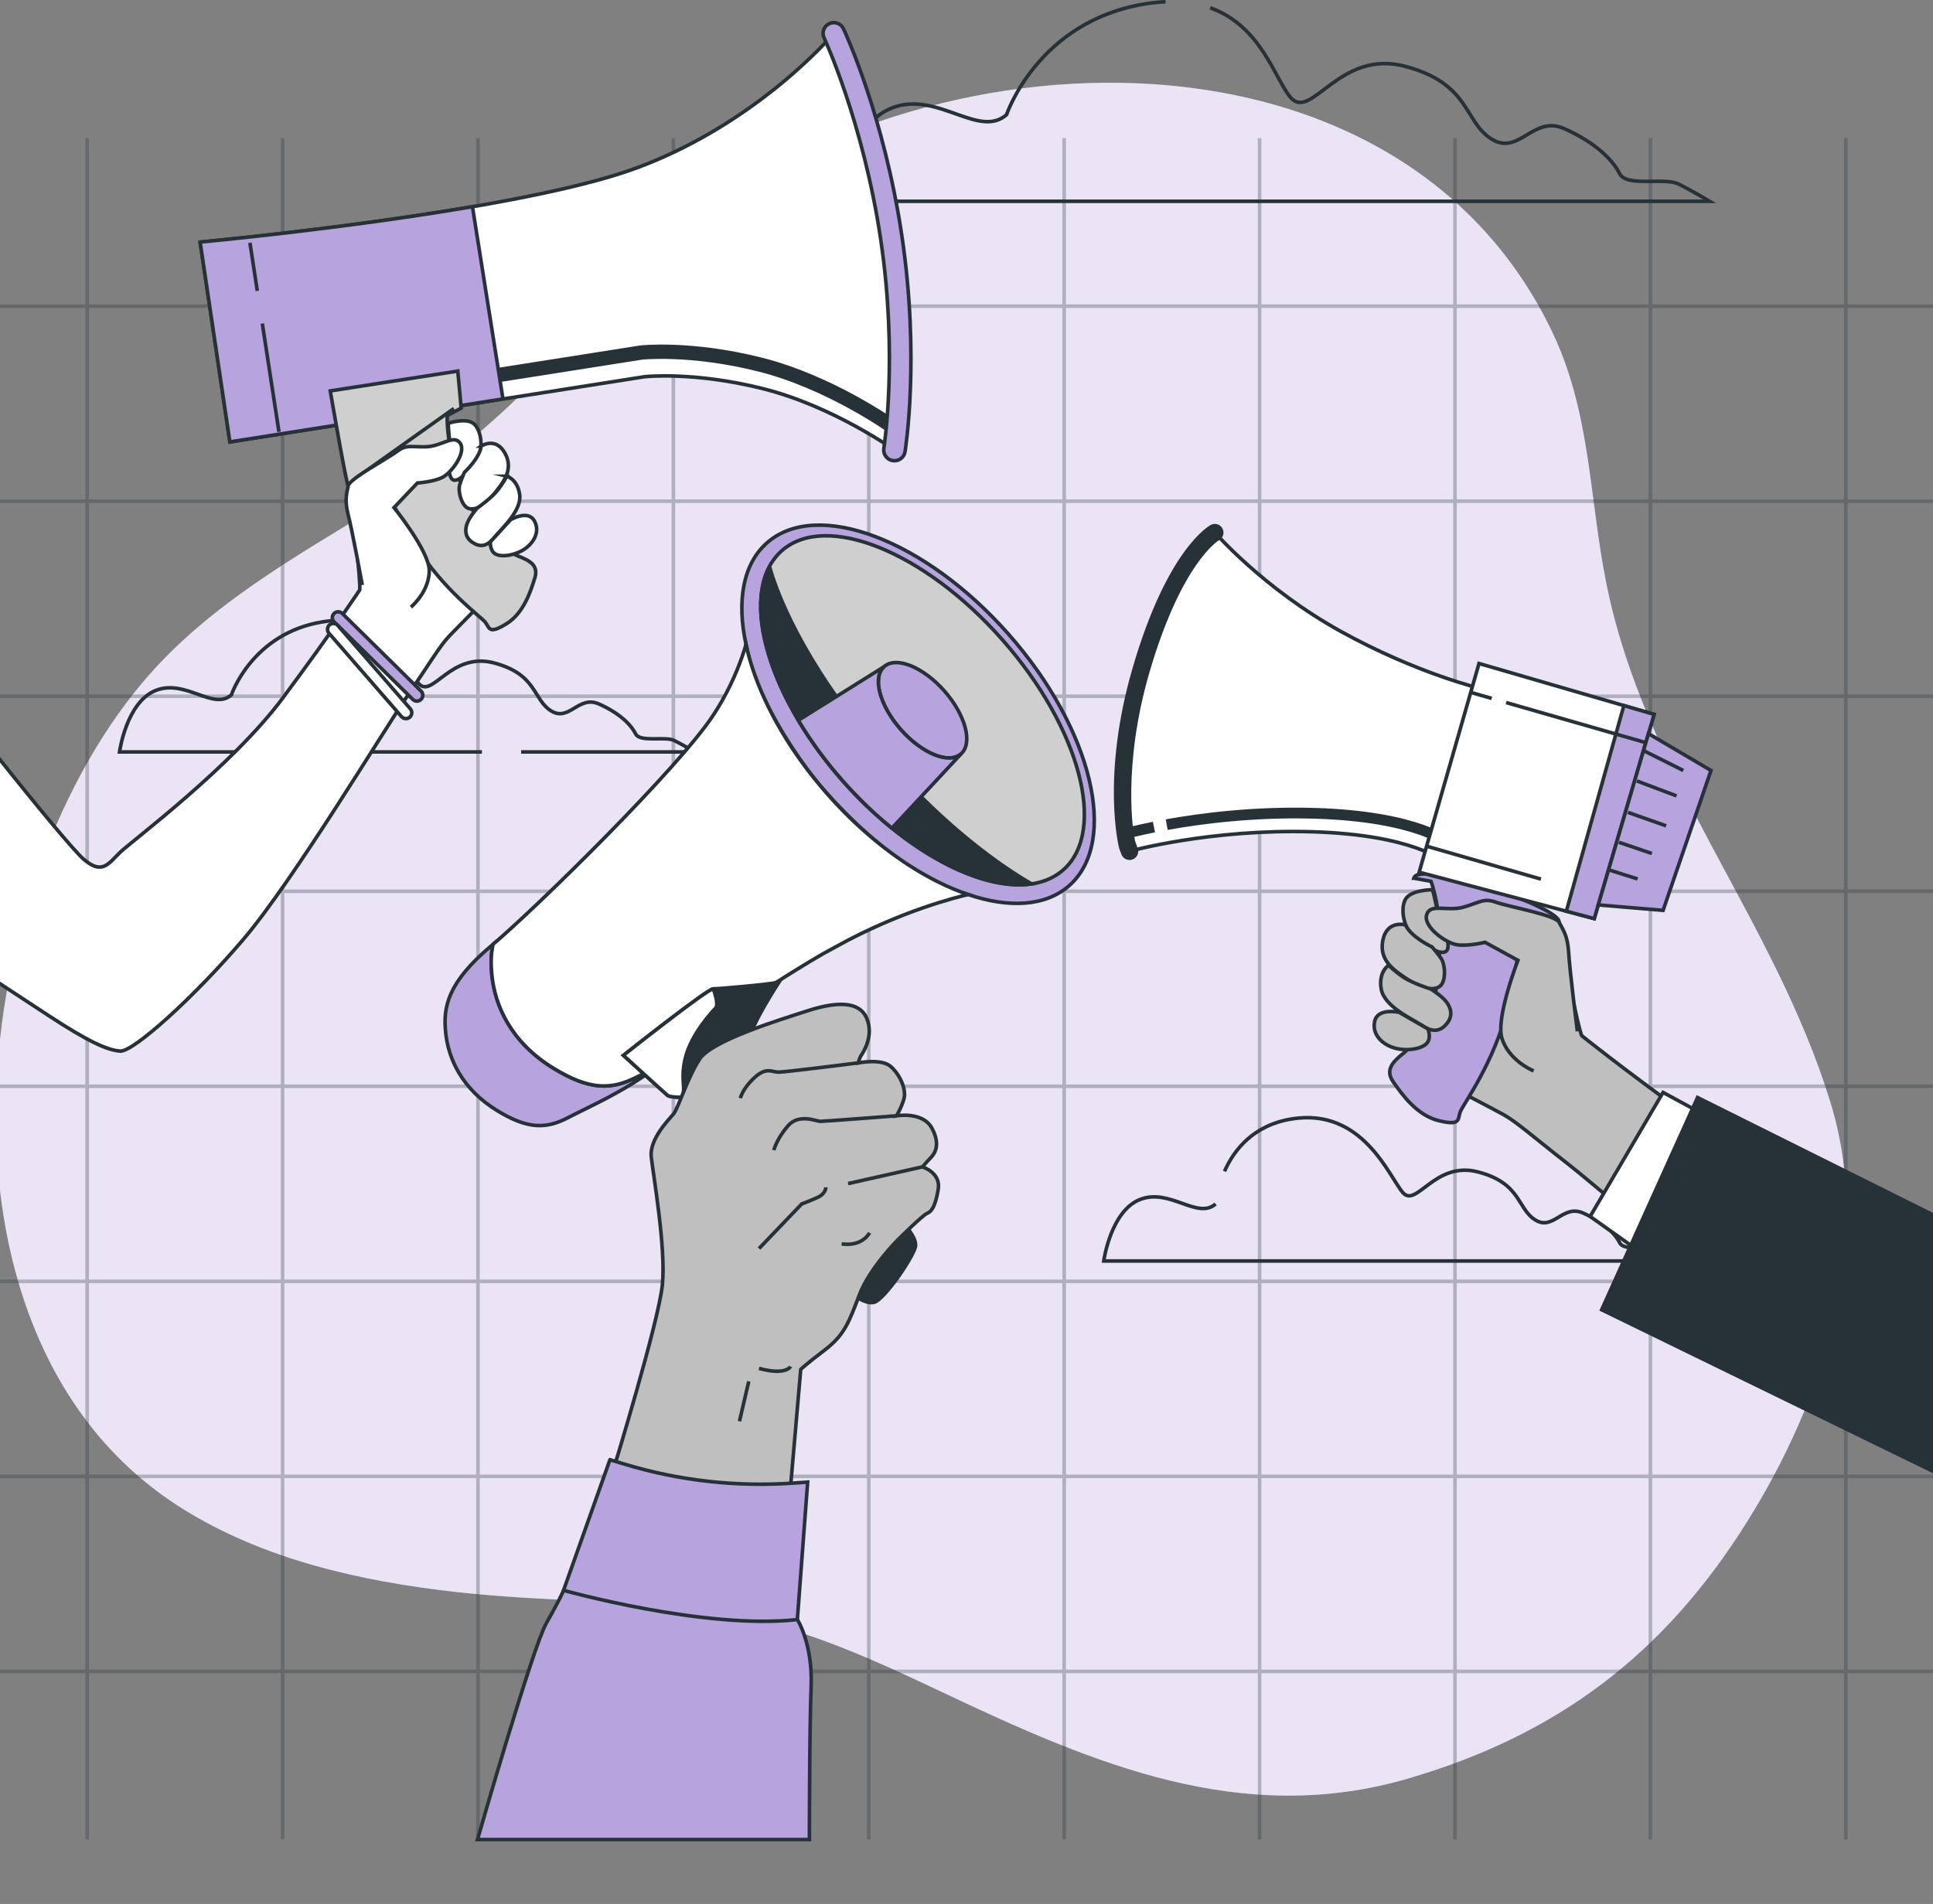 <svg xmlns="http://www.w3.org/2000/svg" fill="none" viewBox="0 0 540 532" height="532" width="540">
<rect x="0" y="0" width="540" height="532" fill="#808080" stroke="none"/>
<g clip-path="url(#clip0_6030_9432)">
<path fill="#B7A4DF" d="M167.49 86.912C172.75 80.928 178.159 75.102 183.989 69.711C251.226 7.564 390.211 0.105 433.983 93.536C444.409 115.801 443.968 139.344 448.74 163.026C459.6 216.89 495.609 256.7 511.353 308.051C523.566 347.853 509.373 391.18 487.996 425.297C464.774 462.376 434.98 484.771 393.431 496.928C346.854 510.56 305.424 492.763 263.954 473.162C245.309 464.346 226.066 455.301 205.64 451.57C180.061 446.897 153.389 447.749 127.564 444.844C100.705 441.831 73.59 435.765 50.685 421.357C-22.663 375.225 -10.662 250.663 39.933 190.582C57.846 169.314 82.403 155.669 105.629 141.405C130.7 125.995 148.002 109.048 167.482 86.921L167.49 86.912Z"></path>
<path fill="white" d="M167.49 86.912C172.75 80.928 178.159 75.102 183.989 69.711C251.226 7.564 390.211 0.105 433.983 93.536C444.409 115.801 443.968 139.344 448.74 163.026C459.6 216.89 495.609 256.7 511.353 308.051C523.566 347.853 509.373 391.18 487.996 425.297C464.774 462.376 434.98 484.771 393.431 496.928C346.854 510.56 305.424 492.763 263.954 473.162C245.309 464.346 226.066 455.301 205.64 451.57C180.061 446.897 153.389 447.749 127.564 444.844C100.705 441.831 73.59 435.765 50.685 421.357C-22.663 375.225 -10.662 250.663 39.933 190.582C57.846 169.314 82.403 155.669 105.629 141.405C130.7 125.995 148.002 109.048 167.482 86.921L167.49 86.912Z" opacity="0.7"></path>
<g opacity="0.3">
<path stroke-miterlimit="10" stroke="#263238" d="M515.638 38.601V513.957"></path>
<path stroke-miterlimit="10" stroke="#263238" d="M461.052 38.601V513.957"></path>
<path stroke-miterlimit="10" stroke="#263238" d="M406.459 38.601V513.957"></path>
<path stroke-miterlimit="10" stroke="#263238" d="M351.877 38.601V513.957"></path>
<path stroke-miterlimit="10" stroke="#263238" d="M297.288 38.601V513.957"></path>
<path stroke-miterlimit="10" stroke="#263238" d="M242.702 38.601V513.957"></path>
<path stroke-miterlimit="10" stroke="#263238" d="M188.113 38.601V513.957"></path>
<path stroke-miterlimit="10" stroke="#263238" d="M133.531 38.601V513.957"></path>
<path stroke-miterlimit="10" stroke="#263238" d="M78.942 38.601V513.957"></path>
<path stroke-miterlimit="10" stroke="#263238" d="M24.345 38.601V513.957"></path>
<path stroke-miterlimit="10" stroke="#263238" d="M-0.001 85.553H539.999"></path>
<path stroke-miterlimit="10" stroke="#263238" d="M-0.001 140.046H539.999"></path>
<path stroke-miterlimit="10" stroke="#263238" d="M-0.001 194.539H539.999"></path>
<path stroke-miterlimit="10" stroke="#263238" d="M-0.001 249.032H539.999"></path>
<path stroke-miterlimit="10" stroke="#263238" d="M-0.001 303.525H539.999"></path>
<path stroke-miterlimit="10" stroke="#263238" d="M-0.001 358.03H539.999"></path>
<path stroke-miterlimit="10" stroke="#263238" d="M-0.001 412.523H539.999"></path>
<path stroke-miterlimit="10" stroke="#263238" d="M-0.001 467.016H539.999"></path>
</g>
<path stroke-miterlimit="10" stroke="#263238" d="M338.075 2.182C352.364 7.258 356.173 22.136 360.528 27.222C366.336 34.001 374.075 13.676 392.456 18.512C410.838 23.347 408.906 33.99 416.645 38.837C424.384 43.672 428.259 32.058 436.97 35.933C445.68 39.808 450.516 44.644 452.448 48.508C454.38 52.372 465.023 49.479 468.898 51.411C472.773 53.343 477.608 56.247 477.608 56.247H233.777C233.777 56.247 236.681 34.962 249.256 30.126C261.83 25.29 273.444 38.837 281.183 32.058C281.183 32.058 289.894 5.937 319.89 1.091C321.909 0.763 323.809 0.567 325.599 0.49"></path>
<path stroke-miterlimit="10" stroke="#263238" d="M342.07 327.29C344.701 321.352 350.061 314.388 360.9 312.642C380.668 309.454 388.047 328.742 391.878 333.207C395.709 337.671 400.807 324.278 412.923 327.465C425.039 330.652 423.762 337.671 428.871 340.858C433.979 344.046 436.523 336.394 442.264 338.948C448.006 341.502 451.193 344.69 452.47 347.244C453.747 349.798 460.766 347.877 463.309 349.154C465.863 350.431 469.051 352.342 469.051 352.342H308.341C308.341 352.342 310.252 338.315 318.547 335.128C326.843 331.94 334.495 340.869 339.593 336.405"></path>
<path stroke-miterlimit="10" stroke="#263238" d="M134.632 210.101H33.39C33.39 210.101 35.3 196.075 43.596 192.888C51.892 189.7 59.544 198.629 64.641 194.165C64.641 194.165 70.383 176.951 90.151 173.753C109.919 170.554 113.106 186.502 116.938 190.966C120.769 195.431 125.866 182.038 137.983 185.225C150.099 188.412 148.822 195.431 153.93 198.618C159.039 201.806 161.582 194.154 167.324 196.708C173.065 199.262 176.253 202.45 177.53 205.004C178.807 207.558 185.825 205.637 188.369 206.914C190.923 208.191 194.11 210.101 194.11 210.101H145.58"></path>
<path stroke-miterlimit="10" stroke="#263238" fill="white" d="M-0.927 211.105C10.392 225.339 20.696 237.761 23.327 240.043C28.567 244.594 30.291 241.298 33.577 238.132C36.873 234.967 64.751 214.205 79.029 194.994C93.306 175.794 100.5 164.813 100.5 164.813C100.5 164.813 100.685 163.721 99.91 155.993C99.135 148.265 97.869 140.58 102.137 137.316C106.394 134.053 112.518 135.69 116.535 141.628C120.552 147.566 134.949 168.131 134.949 168.131C134.949 168.131 128.138 174.975 125.485 177.748C122.833 180.52 120.235 185.05 113.697 194.612C107.158 204.174 81.933 246.057 68.048 262.398C54.163 278.727 37.244 293.911 33.609 293.692C29.974 293.474 24.44 290.909 13.47 283.705C9.923 281.38 4.629 277.898 -0.916 274.263V211.116L-0.927 211.105Z"></path>
<path stroke-miterlimit="10" stroke="#263238" fill="#B7A4DF" d="M116.47 195.9C116.896 195.9 117.311 195.737 117.638 195.409C118.271 194.765 118.261 193.728 117.617 193.095L95.622 171.417C94.978 170.784 93.941 170.795 93.308 171.439C92.674 172.083 92.686 173.12 93.329 173.753L115.324 195.431C115.641 195.748 116.056 195.9 116.47 195.9Z"></path>
<path stroke-miterlimit="10" stroke="#263238" fill="white" d="M113.403 200.791C113.786 200.791 114.168 200.66 114.473 200.387C115.15 199.797 115.226 198.76 114.637 198.073L94.367 174.768C93.777 174.091 92.74 174.015 92.053 174.604C91.376 175.194 91.3 176.231 91.889 176.918L112.159 200.223C112.487 200.594 112.934 200.791 113.393 200.791H113.403Z"></path>
<path stroke-miterlimit="10" stroke="#263238" fill="white" d="M55.911 67.643L64.218 123.487L180.075 105.258C180.075 105.258 193.829 103.73 213.313 108.642C232.797 113.565 249.88 125.746 249.88 125.746C249.88 125.746 254.006 99.909 248.985 66.322C243.964 32.735 232.939 9.321 232.939 9.321C232.939 9.321 212.112 34.143 178.088 46.838C144.076 59.533 55.911 67.654 55.911 67.654V67.643Z"></path>
<path stroke-miterlimit="10" stroke-width="4" stroke="#263238" d="M134.993 105.454L179.157 98.501C179.157 98.501 192.911 96.973 212.395 101.885C231.879 106.808 248.962 118.99 248.962 118.99"></path>
<path stroke-miterlimit="10" stroke="#263238" fill="#B7A4DF" d="M248.809 128.54C248.995 128.617 249.191 128.66 249.399 128.704C251.025 128.966 252.564 127.853 252.826 126.226C253.001 125.157 256.974 99.549 251.942 65.885C246.91 32.244 236.093 9.015 235.634 8.044C234.936 6.548 233.146 5.904 231.65 6.614C230.155 7.312 229.511 9.103 230.22 10.598C230.329 10.827 241.125 34.056 246.015 66.769C250.916 99.527 246.954 125.026 246.91 125.277C246.681 126.696 247.5 128.049 248.799 128.54H248.809Z"></path>
<path stroke-miterlimit="10" stroke="#263238" fill="#B7A4DF" d="M140.517 111.468L64.217 123.476L55.91 67.632C55.91 67.632 95.599 63.975 131.981 57.742L140.506 111.468H140.517Z"></path>
<path stroke-miterlimit="10" stroke="#263238" d="M73.277 90.401L77.927 120.648"></path>
<path stroke-miterlimit="10" stroke="#263238" d="M69.817 67.839L71.88 81.276"></path>
<path stroke-miterlimit="10" stroke="#263238" fill="#CFCFCF" d="M127.888 103.686L128.838 114.033L124.941 116.107C124.941 116.107 124.439 125.014 129.176 135.919L133.914 146.824C133.914 146.824 141.162 154.017 144.655 155.349C148.148 156.68 150.516 158.023 149.381 161.592C148.246 165.162 146.347 171.318 141.424 174.331C136.501 177.344 136.785 175.455 135.595 173.894C134.416 172.333 123.566 164.66 116.078 152.26C108.579 139.86 106.57 132.885 106.57 132.885C106.57 132.885 97.98 137.382 97.259 135.777C96.539 134.173 92.26 109.231 92.26 109.231L127.888 103.686Z"></path>
<path stroke-miterlimit="10" stroke="#263238" d="M126.797 114.143L99.115 133.812"></path>
<path stroke-miterlimit="10" stroke="#263238" fill="white" d="M125.225 118.258C125.225 118.258 130.421 116.566 132.462 118.487C134.514 120.408 134.951 125.244 133.586 127.503C132.222 129.763 128.565 135.068 126.546 134.052C124.537 133.037 125.825 125.309 125.825 125.309C125.825 125.309 125.171 119.371 125.225 118.258Z"></path>
<path stroke-miterlimit="10" stroke="#263238" fill="white" d="M134.415 124.655C134.415 124.655 138.487 121.904 141.095 126.685C143.704 131.466 140.255 135.21 137.613 138.506C134.972 141.803 131.708 143.08 130.125 141.596C128.543 140.111 128.008 136.869 128.401 135.505C128.794 134.14 129.743 131.968 129.743 131.968C129.743 131.968 134.022 128.038 134.426 124.655H134.415Z"></path>
<path stroke-miterlimit="10" stroke="#263238" fill="white" d="M141.576 133.07C141.576 133.07 144.567 133.834 145.179 138.233C145.779 142.632 140.223 147.598 138.105 150.196C135.977 152.794 134.034 152.947 131.916 151.506C129.799 150.065 129.864 147.948 130.53 146.179C131.207 144.411 133.248 142.031 133.248 142.031C133.248 142.031 137.21 139.248 138.913 137.109C140.605 134.969 141.587 133.07 141.587 133.07H141.576Z"></path>
<path stroke-miterlimit="10" stroke="#263238" fill="white" d="M142.646 145.219C142.646 145.219 147.558 142.283 149.315 145.612C151.084 148.942 148.66 152.314 145.789 153.875C142.919 155.436 139.546 155.676 138.17 154.639C136.795 153.613 136.992 151.408 136.992 151.408L142.635 145.219H142.646Z"></path>
<path fill="white" d="M101.211 163.459C101.211 163.459 98.406 148.243 97.281 143.898C96.157 139.554 96.921 137.775 97.259 135.777C97.598 133.78 108.175 128.202 110.838 126.183C113.502 124.163 114.484 124.916 118.927 124.84C123.38 124.764 126.742 121.238 128.543 123.825C130.344 126.401 126.186 132.022 123.664 133.343C121.143 134.664 116.602 134.959 116.602 134.959L110.074 141.825C110.074 141.825 119.953 154.05 119.92 159.464C119.876 164.878 115.718 168.862 114.79 169.637"></path>
<path stroke-miterlimit="10" stroke="#263238" d="M101.211 163.459C101.211 163.459 98.406 148.243 97.281 143.898C96.157 139.554 96.921 137.775 97.259 135.777C97.598 133.78 108.175 128.202 110.838 126.183C113.502 124.163 114.484 124.916 118.927 124.84C123.38 124.764 126.742 121.238 128.543 123.825C130.344 126.401 126.186 132.022 123.664 133.343C121.143 134.664 116.602 134.959 116.602 134.959L110.074 141.825C110.074 141.825 119.953 154.05 119.92 159.464C119.876 164.878 115.718 168.862 114.79 169.637"></path>
<path stroke-miterlimit="10" stroke="#263238" fill="#BFBFBF" d="M472.336 312.314C452.328 297.862 441.86 289.369 441.86 289.369C441.86 289.369 441.303 288.278 439.524 279.873C437.744 271.468 436.5 262.943 430.911 260.945C425.323 258.948 419.428 262.714 417.191 270.322C414.953 277.93 406.679 304.422 406.679 304.422C406.679 304.422 416.164 309.345 419.887 311.375C423.609 313.405 427.866 317.302 437.974 325.183C441.216 327.716 447.601 333.097 455.439 339.657L472.347 312.314H472.336Z"></path>
<path stroke-miterlimit="10" stroke="#263238" fill="#B7A4DF" d="M394.957 245.38L399.76 246.253C399.76 246.253 403.286 255.477 401.954 268.554L400.622 281.631C400.622 281.631 395.394 291.651 392.163 294.216C388.932 296.792 386.88 299.008 389.27 302.381C391.661 305.754 395.732 311.605 401.921 313.133C408.121 314.65 407.194 312.751 407.914 310.71C408.634 308.668 417.487 296.945 421.22 281.369C424.953 265.792 424.724 257.758 424.724 257.758C424.724 257.758 435.115 259.592 435.508 257.682C436.349 253.578 396.464 240.075 394.946 245.38H394.957Z"></path>
<path stroke-miterlimit="10" stroke="#263238" fill="#BFBFBF" d="M400.175 248.611C400.175 248.611 394.139 248.578 392.621 251.285C391.104 253.992 392.272 259.243 394.466 261.164C396.66 263.085 402.303 267.451 404.083 265.694C405.862 263.936 401.91 256.241 401.91 256.241C401.91 256.241 400.601 249.768 400.175 248.611Z"></path>
<path stroke-miterlimit="10" stroke="#263238" fill="#BFBFBF" d="M392.642 258.446C392.642 258.446 387.425 256.918 386.289 262.834C385.154 268.75 390.033 271.534 393.93 274.11C397.827 276.686 401.691 276.948 402.859 274.852C404.027 272.756 403.503 269.165 402.63 267.855C401.757 266.545 400.032 264.58 400.032 264.58C400.032 264.58 394.203 261.873 392.642 258.446Z"></path>
<path stroke-miterlimit="10" stroke="#263238" fill="#BFBFBF" d="M387.917 269.711C387.917 269.711 385.013 271.523 385.854 276.359C386.694 281.194 394.215 284.556 397.326 286.587C400.437 288.617 402.544 288.115 404.279 285.888C406.015 283.672 405.251 281.445 403.952 279.808C402.653 278.171 399.695 276.348 399.695 276.348C399.695 276.348 394.575 274.743 392.076 273.062C389.576 271.381 387.906 269.7 387.906 269.7L387.917 269.711Z"></path>
<path stroke-miterlimit="10" stroke="#263238" fill="#BFBFBF" d="M390.886 282.875C390.886 282.875 384.73 281.434 383.987 285.528C383.245 289.621 386.924 292.372 390.471 293.049C394.019 293.736 397.654 292.841 398.756 291.302C399.859 289.752 398.909 287.504 398.909 287.504L390.886 282.875Z"></path>
<path fill="#BFBFBF" d="M440.649 288.169C440.649 288.169 438.499 271.195 438.226 266.239C437.953 261.284 436.545 259.668 435.53 257.671C434.504 255.673 421.482 253.359 418 252.126C414.518 250.892 413.732 252.017 409.016 253.425C404.301 254.833 399.574 252.257 398.548 255.575C397.522 258.893 403.788 263.423 406.888 263.958C409.988 264.493 414.867 263.292 414.867 263.292L424.047 268.335C424.047 268.335 417.738 284.534 419.604 290.232C421.46 295.93 427.191 298.713 428.435 299.226"></path>
<path stroke-miterlimit="10" stroke="#263238" d="M440.649 288.169C440.649 288.169 438.499 271.195 438.226 266.239C437.953 261.284 436.545 259.668 435.53 257.671C434.504 255.673 421.482 253.359 418 252.126C414.518 250.892 413.732 252.017 409.016 253.425C404.301 254.833 399.574 252.257 398.548 255.575C397.522 258.893 403.788 263.423 406.888 263.958C409.988 264.493 414.867 263.292 414.867 263.292L424.047 268.335C424.047 268.335 417.738 284.534 419.604 290.232C421.46 295.93 427.191 298.713 428.435 299.226"></path>
<path stroke-miterlimit="10" stroke="#263238" fill="white" d="M464.587 305.24L444.218 339.897L457.797 349.535L477.085 312.03L464.587 305.24Z"></path>
<path stroke-miterlimit="10" stroke="#263238" fill="#263238" d="M544.368 413.228L447.438 365.964L474.225 306.67L544.368 341.622V413.228Z"></path>
<path stroke-miterlimit="10" stroke="#263238" d="M446.423 250.226L434.187 246.7"></path>
<path stroke-miterlimit="10" stroke="#263238" fill="white" d="M414.015 192.494C414.015 192.494 396.037 188.314 374.511 176.394C352.986 164.474 339.396 148.799 339.396 148.799C339.396 148.799 328.229 154.628 318.7 187.473C310.754 214.86 314.312 234.508 314.934 236.178L315.557 237.848C315.557 237.848 338.13 231.572 366.565 232.412C394.989 233.253 403.35 240.774 403.35 240.774L414.015 192.483V192.494Z"></path>
<path stroke-miterlimit="10" stroke-width="3" stroke="#263238" d="M325.926 230.415C335.499 228.69 350.355 226.758 367.209 227.249C396.495 228.111 405.107 235.861 405.107 235.861"></path>
<path stroke-miterlimit="10" stroke-width="3" stroke="#263238" d="M314.673 232.849C314.673 232.849 317.478 232.074 322.368 231.091"></path>
<path fill="#263238" d="M315.556 240.293C315.84 240.293 316.124 240.238 316.407 240.14C317.663 239.671 318.307 238.263 317.826 237.007L317.204 235.337C316.396 232.892 313.624 213.692 321.025 188.161C330.019 157.171 340.432 151.004 340.542 150.949C341.699 150.295 342.135 148.832 341.502 147.664C340.869 146.496 339.439 146.048 338.26 146.66C337.769 146.922 326.057 153.351 316.353 186.807C307.566 217.098 312.587 236.877 312.652 237.04L313.275 238.71C313.646 239.682 314.563 240.293 315.556 240.293Z"></path>
<path stroke-miterlimit="10" stroke="#263238" fill="white" d="M462.087 199.611L445.364 256.677L396.452 243.71L413.174 185.388L462.087 199.611Z"></path>
<path stroke-miterlimit="10" stroke="#263238" fill="#B7A4DF" d="M445.364 256.678L437.571 254.604L453.638 197.155L462.087 199.611L445.364 256.678Z"></path>
<path stroke-miterlimit="10" stroke="#263238" d="M416.722 195.146L410.936 193.487"></path>
<path stroke-miterlimit="10" stroke="#263238" d="M459.761 207.503L420.749 196.304"></path>
<path stroke-miterlimit="10" stroke="#263238" d="M430.486 245.642L398.504 236.429"></path>
<path stroke-miterlimit="10" stroke="#263238" fill="#B7A4DF" d="M460.515 204.992L477.979 215.286L464.597 254.374L446.488 252.846L460.515 204.992Z"></path>
<path stroke-miterlimit="10" stroke="#263238" d="M458.954 209.643L470.24 215.286"></path>
<path stroke-miterlimit="10" stroke="#263238" d="M457.284 218.211L468.363 222.392"></path>
<path stroke-miterlimit="10" stroke="#263238" d="M454.773 226.987L465.438 230.753"></path>
<path stroke-miterlimit="10" stroke="#263238" d="M452.263 235.349L461.465 238.481"></path>
<path stroke-miterlimit="10" stroke="#263238" d="M449.545 243.087L457.491 245.598"></path>
<path stroke-miterlimit="10" stroke="#263238" d="M208.41 180.083C208.858 182.223 209.458 184.406 210.189 186.633C209.469 184.406 208.869 182.212 208.41 180.083Z"></path>
<path stroke-miterlimit="10" stroke="#263238" fill="#B7A4DF" d="M229.291 219.729C252.225 246.231 270.464 249.943 270.464 249.943C281.871 253.807 292.088 253.283 298.681 247.465C312.664 235.141 305.099 203.705 281.795 177.256C258.479 150.808 228.243 139.358 214.26 151.681C207.526 157.619 205.79 167.978 208.41 180.083C212.317 200.113 229.291 219.729 229.291 219.729Z"></path>
<path stroke-miterlimit="10" stroke="#263238" fill="#CFCFCF" d="M235.4 218.137C213.693 193.506 206.09 164.73 218.419 153.865C230.748 142.999 258.34 154.158 280.047 178.789C301.754 203.42 309.357 232.195 297.028 243.061C284.699 253.926 257.107 242.767 235.4 218.137Z"></path>
<path stroke-miterlimit="10" stroke="#263238" fill="#263238" d="M235.404 218.146C252.858 237.936 274.1 249.037 288.17 246.985C275.377 239.54 261.012 227.544 247.608 212.328C230.983 193.466 219.446 173.752 214.938 158.318C208.028 171.329 216.204 196.358 235.404 218.146Z"></path>
<path stroke-miterlimit="10" stroke="#263238" fill="#B7A4DF" d="M251.625 203.835C257.563 210.57 265.105 213.616 268.467 210.647C271.829 207.678 269.755 199.808 263.828 193.073C257.89 186.338 250.348 183.292 246.986 186.261C243.613 189.231 245.698 197.101 251.625 203.835Z"></path>
<path stroke-miterlimit="10" stroke="#263238" fill="#B7A4DF" d="M246.986 186.272C243.613 189.241 245.698 197.112 251.625 203.846C257.563 210.581 265.106 213.627 268.468 210.658L249.169 231.397C244.454 227.577 239.804 223.145 235.394 218.146C230.547 212.644 226.399 206.925 223.026 201.259L246.975 186.283L246.986 186.272Z"></path>
<path stroke-miterlimit="10" stroke="#263238" d="M222.558 210.92C221.532 209.435 220.56 207.951 219.632 206.466C220.549 207.951 221.532 209.435 222.558 210.92Z"></path>
<path stroke-miterlimit="10" stroke="#263238" fill="#B7A4DF" d="M124.503 288.551C125.234 295.657 128.913 304.248 138.966 310.371C147.338 315.48 152.457 315.523 158.592 312.336C164.53 309.247 174.387 305.001 183.239 298.266C181.34 299.205 179.593 300.056 178.065 300.853C170.752 304.651 164.661 304.597 154.673 298.517C142.677 291.203 138.289 280.965 137.416 272.483C137.121 269.623 137.088 266.807 137.743 263.849C137.58 263.991 137.416 264.133 137.252 264.264C124.994 274.568 123.761 281.434 124.503 288.551Z"></path>
<path stroke-miterlimit="10" stroke="#263238" fill="white" d="M137.415 272.483C138.289 280.965 142.677 291.204 154.673 298.517C164.661 304.597 170.751 304.652 178.065 300.853C179.593 300.056 181.34 299.205 183.239 298.266C183.523 298.059 183.806 297.84 184.09 297.622C191.851 291.531 210.932 277.537 229.794 266.567C231.016 265.912 232.304 265.214 233.647 264.461C251.559 254.506 267.681 250.576 270.465 249.943C267.845 249.07 265.149 247.945 262.431 246.603C262.016 246.395 261.591 246.188 261.176 245.97C260.772 245.773 260.379 245.566 259.986 245.347L259.757 245.216C259.233 244.944 258.72 244.66 258.207 244.365C256.82 243.579 255.434 242.739 254.048 241.844C254.015 241.822 253.982 241.811 253.95 241.778C253.502 241.494 253.065 241.21 252.618 240.905C251.788 240.348 250.948 239.77 250.118 239.169C249.682 238.864 249.245 238.547 248.808 238.209C248.317 237.859 247.837 237.499 247.357 237.117C246.942 236.811 246.538 236.495 246.134 236.167C244.18 234.617 242.237 232.969 240.316 231.212C239.803 230.753 239.29 230.284 238.777 229.793C238.679 229.705 238.581 229.618 238.482 229.52C237.991 229.04 237.489 228.559 236.998 228.079C235.961 227.053 234.924 226.005 233.909 224.914C233.516 224.51 233.134 224.095 232.752 223.669C232.206 223.08 231.682 222.49 231.147 221.89C230.514 221.17 229.892 220.449 229.291 219.729C228.68 219.008 228.08 218.277 227.501 217.546C226.912 216.814 226.344 216.083 225.777 215.352C225.176 214.555 224.587 213.769 224.019 212.972C223.517 212.295 223.026 211.608 222.557 210.92C221.531 209.435 220.548 207.951 219.631 206.466C219.162 205.713 218.714 204.971 218.278 204.229C217.394 202.744 216.575 201.249 215.789 199.764C215.494 199.208 215.21 198.651 214.938 198.094C214.654 197.537 214.381 196.992 214.13 196.435C213.595 195.322 213.104 194.23 212.634 193.128C212.329 192.396 212.023 191.665 211.739 190.944C211.455 190.213 211.183 189.493 210.921 188.772C210.67 188.074 210.429 187.375 210.2 186.676C210.2 186.666 210.189 186.644 210.189 186.633C209.458 184.406 208.858 182.223 208.41 180.083C207.144 184.373 205.092 189.864 201.773 195.715C201.009 197.046 200.191 198.4 199.296 199.764C189.614 214.533 150.547 252.956 137.743 263.849C137.088 266.807 137.121 269.624 137.415 272.483Z"></path>
<path stroke-miterlimit="10" stroke="#263238" fill="#263238" d="M217.612 274.437C217.612 274.437 210.179 285.822 209.48 290.003C208.782 294.183 206.227 302.785 204.83 304.411C203.433 306.037 188.108 307.435 186.481 306.037C184.855 304.64 174.169 294.882 174.169 294.882C174.169 294.882 197.637 276.293 199.263 276.293C200.89 276.293 214.359 275.136 217.612 274.437Z"></path>
<path stroke-miterlimit="10" stroke="#263238" fill="white" d="M190.378 306.605C188.425 306.594 186.929 306.42 186.471 306.038C184.844 304.641 174.158 294.882 174.158 294.882C174.158 294.882 197.626 276.293 199.253 276.293C199.253 276.293 200.879 280.474 199.951 281.642C199.951 281.642 192.976 288.617 191.35 296.05C189.996 302.228 191.841 304.237 190.378 306.605Z"></path>
<path stroke-miterlimit="10" stroke="#263238" fill="#263238" d="M251.974 341.415C251.974 341.415 256.068 345.508 255.773 348.139C255.478 350.77 247.008 363.333 244.093 363.912C241.168 364.501 237.086 360.703 237.086 360.703C237.086 360.703 241.463 346.392 251.985 341.426L251.974 341.415Z"></path>
<path stroke-miterlimit="10" stroke="#263238" fill="#BFBFBF" d="M171.286 410.881C171.286 410.881 184.003 369.37 185.04 358.989C186.077 348.608 182.442 328.109 181.929 323.186C181.416 318.263 186.863 312.805 188.162 311.255C189.461 309.694 192.059 301.137 195.432 295.952C198.804 290.767 217.492 285.058 225.526 282.46C233.57 279.862 240.054 279.611 242.128 284.534C244.202 289.468 241.091 294.14 240.567 294.915C240.043 295.69 239.792 296.989 239.792 296.989C239.792 296.989 246.276 295.69 248.874 298.026C251.472 300.362 253.284 304.51 252.509 307.107C251.734 309.705 250.435 311.779 250.435 311.779C250.435 311.779 257.705 310.48 260.292 315.152C262.89 319.824 261.067 322.422 260.03 323.459C258.993 324.496 257.694 326.057 257.694 326.057C257.694 326.057 262.879 327.618 262.104 332.29C261.329 336.961 260.292 338.522 258.993 339.035C257.694 339.559 250.686 346.556 250.686 346.556C250.686 346.556 242.903 354.339 240.043 361.871C237.194 369.391 235.895 373.026 230.438 377.185C224.98 381.344 223.692 382.632 223.692 382.632L220.319 421.557L171.276 410.914L171.286 410.881Z"></path>
<path stroke-miterlimit="10" stroke="#263238" d="M239.792 296.978C239.792 296.978 219.293 299.576 217.481 299.576C215.669 299.576 214.108 298.015 210.735 301.137C207.362 304.248 206.838 306.846 206.838 306.846"></path>
<path stroke-miterlimit="10" stroke="#263238" d="M250.424 311.769C250.424 311.769 230.186 313.329 229.149 313.329C228.112 313.329 223.179 310.994 220.068 314.628C216.957 318.263 216.171 321.374 216.171 321.374"></path>
<path stroke-miterlimit="10" stroke="#263238" d="M257.693 326.035L236.932 330.707"></path>
<path stroke-miterlimit="10" stroke="#263238" d="M242.903 344.46C242.903 344.46 241.091 348.357 235.121 347.571"></path>
<path stroke-miterlimit="10" stroke="#263238" d="M220.854 381.824C220.854 381.824 219.555 384.422 212.034 382.348"></path>
<path stroke-miterlimit="10" stroke="#263238" d="M230.711 331.744C230.711 331.744 230.711 333.556 228.375 334.593C226.039 335.63 223.965 336.405 223.965 336.405L212.034 348.86"></path>
<path stroke-miterlimit="10" stroke="#263238" d="M209.174 385.973L206.576 397.128"></path>
<path stroke-miterlimit="10" stroke="#263238" fill="#B7A4DF" d="M170.402 407.869L174.463 409.103C189.69 413.709 205.627 415.51 221.498 414.408L225.624 414.124L222.742 452.546C222.742 452.546 212.656 455.908 192.484 453.027C172.313 450.145 157.424 444.382 157.424 444.382L170.391 407.88L170.402 407.869Z"></path>
<path stroke-miterlimit="10" stroke="#263238" fill="#B7A4DF" d="M222.753 452.535C222.753 452.535 227.076 459.259 226.596 471.266C226.115 483.274 226.115 514.001 226.115 514.001H133.388C133.388 514.001 148.801 460.22 152.643 453.496C156.485 446.772 157.446 444.371 157.446 444.371C157.446 444.371 196.829 455.417 222.753 452.535Z"></path>
</g>
<defs>
<clipPath id="clip0_6030_9432">
<rect transform="matrix(-1 0 0 1 540 0)" fill="white" height="532" width="540"></rect>
</clipPath>
</defs>
</svg>

